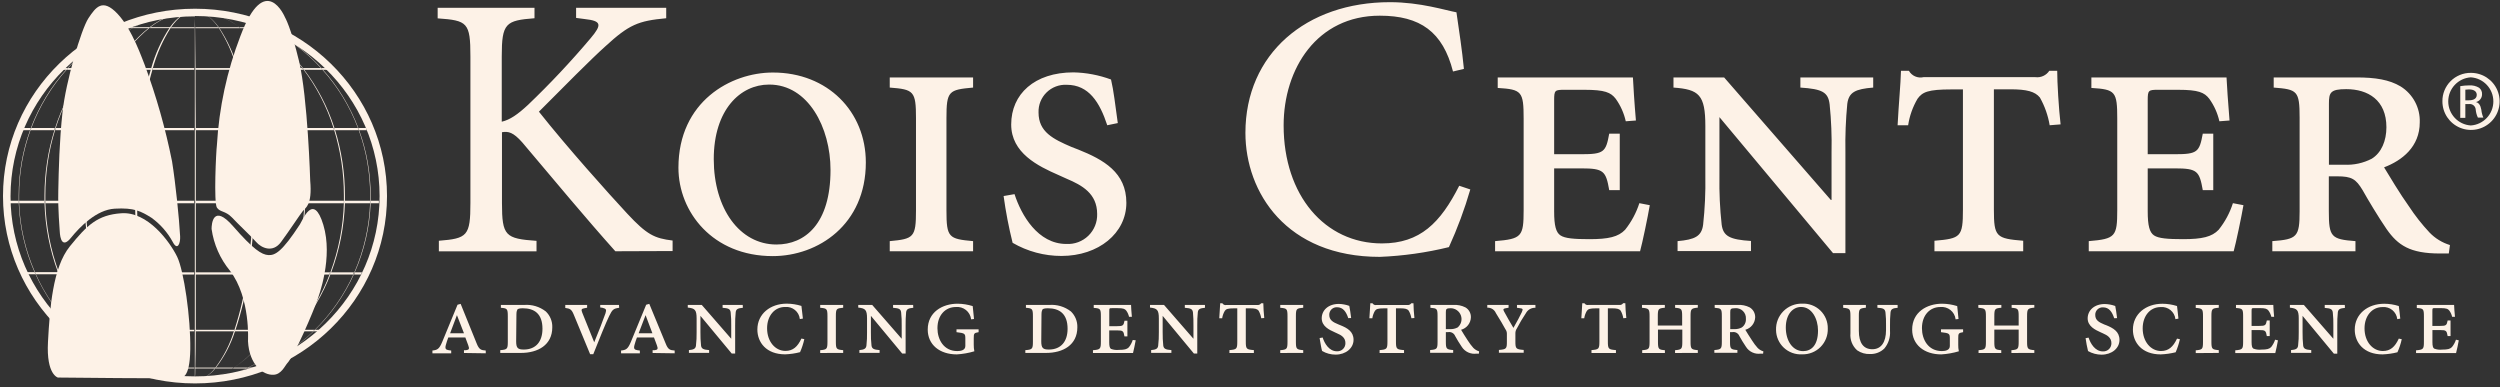 <svg width="310" height="48" viewBox="0 0 310 48" fill="none" xmlns="http://www.w3.org/2000/svg">
<rect x="0" y="0" width="310" height="48" fill="#333333" stroke="none"/>
<g clip-path="url(#clip0_429_11080)">
<path d="M76.302 31.156C72.674 27.105 68.904 22.56 64.755 17.651C63.638 16.395 63.036 16.26 62.244 16.395V25.173C62.244 29.265 62.663 29.589 66.528 29.866V31.169H54.419V29.853C57.959 29.576 58.331 29.252 58.331 25.16V7.002C58.331 2.775 57.959 2.539 54.27 2.276V0.966H66.278V2.262C62.697 2.539 62.217 2.87 62.217 6.989V15.092C63.239 14.855 64.173 14.207 65.479 12.998C68.215 10.382 70.809 7.62 73.249 4.727C74.65 3.059 74.603 2.593 72.505 2.363L71.436 2.221V0.966H82.61V2.262C79.118 2.586 78.001 3.052 75.063 5.746C73.249 7.374 69.946 10.716 66.826 13.849C70.319 18.259 75.442 23.978 77.771 26.483C80.235 29.13 81.155 29.549 83.402 29.826V31.129L76.302 31.156ZM95.856 8.994C102.625 8.994 107.363 13.829 107.363 20.143C107.363 27.854 101.447 31.757 95.816 31.757C88.37 31.757 84.126 26.281 84.126 20.798C84.126 12.573 90.645 8.994 95.816 8.994H95.856ZM95.349 10.487C91.809 10.487 88.506 13.6 88.506 19.731C88.506 25.862 91.714 30.319 96.276 30.319C99.816 30.319 102.984 27.766 102.984 21.075C102.984 15.78 100.188 10.487 95.396 10.487H95.349ZM110.328 31.156V29.9C113.306 29.623 113.583 29.434 113.583 26.092V14.666C113.583 11.29 113.306 11.088 110.328 10.858V9.602H120.663V10.858C117.638 11.135 117.36 11.27 117.36 14.666V26.092C117.36 29.468 117.638 29.623 120.663 29.9V31.156H110.328ZM137.3 15.531C136.366 12.695 135.019 10.514 132.271 10.514C131.34 10.468 130.432 10.813 129.768 11.467C129.104 12.12 128.745 13.021 128.779 13.951C128.779 16.361 130.593 17.246 132.874 18.225L133.713 18.549C136.833 19.798 139.669 21.378 139.669 25.146C139.669 28.914 136.224 31.737 131.621 31.737C129.493 31.74 127.402 31.178 125.564 30.109C125.087 28.197 124.714 26.261 124.447 24.309L125.801 24.073C126.64 26.672 128.691 30.251 132.231 30.251C133.242 30.306 134.231 29.936 134.957 29.23C135.682 28.524 136.078 27.548 136.048 26.537C136.048 23.978 134.139 22.958 132.278 22.168L131.249 21.703C128.691 20.588 125.388 18.961 125.388 15.436C125.388 11.668 128.271 8.974 133.117 8.974C134.706 9.009 136.277 9.308 137.767 9.859C138.099 11.25 138.282 12.972 138.607 15.261L137.3 15.531ZM182.318 23.492C181.609 25.937 180.722 28.327 179.665 30.643C176.856 31.331 173.985 31.736 171.096 31.852C159.508 31.852 154.432 23.857 154.432 16.476C154.432 6.678 161.972 0.27 172.355 0.27C176.132 0.27 179.292 1.296 180.599 1.526C180.971 4.126 181.276 6.03 181.526 8.542L180.172 8.866C178.913 3.943 176.111 1.945 171.089 1.945C163.319 1.945 159.17 8.495 159.17 15.551C159.17 24.241 164.293 30.184 171.353 30.184C176.091 30.184 178.616 27.631 180.944 23.033L182.318 23.492ZM204.573 25.443C204.343 26.834 203.646 30.17 203.368 31.156H185.391V29.9C188.701 29.623 188.931 29.34 188.931 26.044V14.714C188.931 11.337 188.701 11.088 185.716 10.905V9.602H202.482C202.529 10.534 202.664 12.809 202.854 14.943L201.595 15.038C201.372 14.034 200.948 13.086 200.349 12.249C199.74 11.459 198.996 11.135 196.478 11.135H194.014C192.802 11.135 192.714 11.182 192.714 12.438V19.123H196.099C198.894 19.123 199.131 18.846 199.544 16.571H200.85V23.58H199.544C199.131 21.216 198.867 20.879 196.099 20.879H192.714V26.213C192.714 27.982 192.938 28.82 193.5 29.191C194.061 29.562 195.178 29.657 197.087 29.657C199.463 29.657 200.674 29.373 201.514 28.489C202.297 27.506 202.896 26.39 203.28 25.194L204.573 25.443ZM232.277 10.858C230.09 11.04 229.251 11.412 229.062 12.884C228.873 14.861 228.796 16.847 228.831 18.833V31.386H227.295L213.21 14.524V21.864C213.176 23.865 213.269 25.865 213.487 27.854C213.677 29.299 214.509 29.711 217.122 29.88V31.136H208.018V29.9C210.164 29.711 210.996 29.299 211.186 27.874C211.406 25.87 211.498 23.854 211.463 21.837V15.639C211.463 11.736 210.671 11.088 207.511 10.858V9.602H213.792L227.018 24.788H227.112V18.846C227.155 16.876 227.076 14.905 226.875 12.944C226.693 11.412 225.948 11.04 223.247 10.858V9.602H232.277V10.858ZM254.159 15.531C253.958 14.324 253.548 13.161 252.948 12.094C252.345 11.351 251.323 11.074 249.273 11.074H247.242V25.997C247.242 29.373 247.526 29.576 250.877 29.853V31.156H239.871V29.853C243.127 29.576 243.404 29.387 243.404 25.997V11.088H241.963C239.072 11.088 238.375 11.412 237.773 12.249C237.179 13.259 236.784 14.373 236.609 15.531H235.302C235.444 12.83 235.675 10.473 235.722 8.778H236.703C237.065 9.414 237.804 9.736 238.517 9.568H252.393C253.07 9.654 253.737 9.348 254.112 8.778H255.094C255.094 10.216 255.276 13.377 255.513 15.423L254.159 15.531ZM278.188 25.443C277.951 26.834 277.254 30.17 276.976 31.156H259.006V29.9C262.309 29.623 262.539 29.34 262.539 26.044V14.714C262.539 11.337 262.309 11.088 259.331 10.905V9.602H276.09C276.137 10.534 276.279 12.809 276.462 14.943L275.203 15.038C274.978 14.034 274.552 13.085 273.951 12.249C273.342 11.459 272.597 11.135 270.086 11.135H267.615C266.411 11.135 266.316 11.182 266.316 12.438V19.123H269.7C272.495 19.123 272.726 18.846 273.145 16.571H274.445V23.58H273.145C272.726 21.216 272.468 20.879 269.7 20.879H266.316V26.213C266.316 27.982 266.546 28.82 267.101 29.191C267.656 29.562 268.78 29.657 270.688 29.657C273.064 29.657 274.276 29.373 275.115 28.489C275.901 27.508 276.5 26.391 276.882 25.194L278.188 25.443ZM303.651 31.433H302.555C298.832 31.433 297.343 30.413 295.942 28.414C294.92 26.929 293.613 24.741 292.964 23.58C292.124 22.189 291.61 21.864 289.796 21.864H288.774V26.186C288.774 29.387 289.058 29.67 292.077 29.9V31.156H281.768V29.9C284.841 29.67 285.153 29.387 285.153 26.186V14.619C285.153 11.243 284.868 11.088 281.938 10.858V9.602H292.178C294.554 9.602 296.273 9.879 297.675 10.716C299.21 11.669 300.117 13.37 300.05 15.173C300.05 18.198 297.864 19.899 295.624 20.75C296.185 21.675 297.654 24.127 298.703 25.578C299.462 26.734 300.318 27.823 301.262 28.833C301.959 29.558 302.831 30.092 303.793 30.386L303.651 31.433ZM290.71 20.426C291.884 20.48 293.051 20.224 294.094 19.683C295.306 18.941 295.915 17.448 295.915 15.78C295.915 12.404 293.627 11.054 290.933 11.054C288.97 11.054 288.787 11.472 288.787 12.863V20.426H290.71ZM57.533 43.77V43.425H57.776C58.162 43.378 58.237 43.27 58.061 42.811L57.702 41.845H55.59C55.475 42.141 55.376 42.443 55.292 42.75C55.144 43.263 55.292 43.364 55.644 43.425L55.949 43.466V43.81H53.621V43.466C54.216 43.398 54.46 43.31 54.846 42.372L56.734 37.787L57.12 37.679L59.11 42.595C59.408 43.337 59.638 43.425 60.233 43.466V43.81L57.533 43.77ZM56.66 39.077L55.814 41.325H57.533L56.66 39.077ZM64.978 37.814C65.951 37.734 66.918 38.023 67.686 38.624C68.216 39.136 68.507 39.847 68.484 40.582C68.484 42.777 66.711 43.763 64.599 43.763H62.034V43.419C62.894 43.351 62.968 43.277 62.968 42.379V39.232C62.968 38.28 62.894 38.233 62.108 38.165V37.814H64.978ZM64.004 42.325C64.004 43.148 64.207 43.344 64.944 43.344C66.474 43.344 67.266 42.325 67.266 40.765C67.266 38.888 66.244 38.226 64.829 38.226C64.45 38.226 64.2 38.287 64.153 38.388C64.105 38.489 64.037 38.631 64.037 38.996L64.004 42.325ZM76.776 38.165C76.065 38.266 75.936 38.374 75.537 39.191C75.138 40.008 74.332 41.987 73.567 43.918H73.175C72.498 42.25 71.618 40.123 71.144 39.009C70.867 38.334 70.671 38.266 70.095 38.185V37.814H72.803V38.158L72.444 38.226C72.099 38.287 72.045 38.381 72.2 38.773C72.424 39.353 73.1 41.008 73.683 42.446C74.156 41.325 74.847 39.522 75.084 38.84C75.219 38.381 75.172 38.287 74.705 38.165L74.427 38.124V37.814H76.755L76.776 38.165ZM80.925 43.77V43.425H81.169C81.554 43.378 81.629 43.27 81.453 42.811L81.094 41.845H78.982C78.867 42.141 78.768 42.443 78.685 42.75C78.536 43.263 78.685 43.364 79.037 43.425L79.341 43.466V43.81H77.013V43.466C77.608 43.398 77.852 43.31 78.238 42.372L80.126 37.787L80.512 37.679L82.543 42.595C82.834 43.337 83.064 43.425 83.659 43.466V43.81L80.925 43.77ZM80.052 39.077L79.192 41.325H80.898L80.052 39.077ZM92.113 38.165C91.504 38.219 91.274 38.32 91.227 38.719C91.171 39.264 91.148 39.812 91.159 40.36V43.837H90.733L86.854 39.164V41.19C86.847 41.745 86.872 42.3 86.929 42.851C86.983 43.243 87.213 43.358 87.93 43.412V43.756H85.426V43.412C86.015 43.358 86.252 43.243 86.299 42.858C86.363 42.304 86.39 41.747 86.38 41.19V39.489C86.38 38.408 86.157 38.233 85.284 38.138V37.814H87.023L90.672 42.007V40.373C90.684 39.83 90.661 39.286 90.604 38.746C90.557 38.32 90.347 38.219 89.602 38.165V37.814H92.1L92.113 38.165ZM99.735 42.054C99.613 42.609 99.436 43.149 99.207 43.668C98.603 43.826 97.983 43.916 97.359 43.938C95.017 43.938 93.914 42.453 93.914 40.859C93.914 38.935 95.504 37.652 97.562 37.652C98.177 37.657 98.789 37.752 99.376 37.935C99.451 38.435 99.478 38.921 99.559 39.502L99.18 39.563C99.084 38.646 98.266 37.977 97.346 38.064C96.046 38.064 95.119 39.164 95.119 40.704C95.119 42.372 96.147 43.513 97.393 43.513C98.32 43.513 98.902 43 99.376 41.98L99.735 42.054ZM101.704 43.77V43.425C102.523 43.351 102.605 43.297 102.605 42.372V39.218C102.605 38.28 102.523 38.233 101.704 38.165V37.814H104.554V38.158C103.721 38.239 103.647 38.273 103.647 39.212V42.365C103.647 43.29 103.721 43.344 104.554 43.419V43.763L101.704 43.77ZM113.245 38.165C112.642 38.219 112.412 38.32 112.358 38.719C112.309 39.264 112.289 39.812 112.297 40.36V43.837H111.871L107.992 39.164V41.19C107.981 41.745 108.006 42.3 108.067 42.851C108.121 43.243 108.351 43.358 109.069 43.412V43.756H106.564V43.412C107.153 43.358 107.383 43.243 107.437 42.858C107.498 42.304 107.523 41.747 107.512 41.19V39.489C107.512 38.408 107.295 38.233 106.422 38.138V37.814H108.155L111.81 42.007V40.373C111.822 39.83 111.8 39.286 111.742 38.746C111.695 38.32 111.485 38.219 110.74 38.165V37.814H113.231L113.245 38.165ZM121.347 41.19C120.778 41.291 120.744 41.332 120.744 41.96V42.743C120.74 43.017 120.765 43.291 120.819 43.56C120.112 43.772 119.383 43.901 118.646 43.945C116.501 43.945 115.039 42.73 115.039 40.866C115.039 38.712 116.846 37.659 118.748 37.659C119.382 37.667 120.011 37.767 120.616 37.956C120.65 38.266 120.69 38.786 120.778 39.556L120.42 39.597C120.31 38.649 119.454 37.968 118.504 38.071C117.272 38.071 116.243 39.036 116.243 40.697C116.243 42.095 117.015 43.533 118.707 43.533C119.161 43.533 119.702 43.419 119.702 42.905V41.987C119.702 41.366 119.648 41.312 118.606 41.19V40.839H121.347V41.19ZM130.092 37.814C131.064 37.735 132.031 38.025 132.799 38.624C133.325 39.138 133.613 39.848 133.591 40.582C133.591 42.777 131.825 43.763 129.713 43.763H127.141V43.419C128 43.351 128.082 43.277 128.082 42.379V39.232C128.082 38.28 128 38.233 127.215 38.165V37.814H130.092ZM129.117 42.325C129.117 43.148 129.32 43.344 130.051 43.344C131.581 43.344 132.38 42.325 132.38 40.765C132.38 38.888 131.351 38.226 129.936 38.226C129.564 38.226 129.307 38.287 129.259 38.388C129.212 38.489 129.144 38.631 129.144 38.996L129.117 42.325ZM140.827 42.196C140.759 42.581 140.569 43.499 140.495 43.77H135.527V43.425C136.441 43.351 136.508 43.27 136.508 42.358V39.232C136.508 38.293 136.441 38.233 135.622 38.179V37.814H140.251C140.251 38.071 140.299 38.699 140.353 39.286H140.001C139.94 39.008 139.823 38.746 139.656 38.516C139.487 38.3 139.283 38.212 138.586 38.212H137.909C137.571 38.212 137.551 38.212 137.551 38.57V40.447H138.485C139.256 40.447 139.324 40.373 139.439 39.772H139.798V41.71H139.432C139.317 41.035 139.25 40.967 138.478 40.967H137.544V42.439C137.544 42.926 137.605 43.155 137.761 43.263C138.076 43.381 138.414 43.423 138.749 43.385C139.426 43.385 139.737 43.31 139.974 43.067C140.19 42.795 140.355 42.486 140.461 42.156L140.827 42.196ZM149.416 38.165C148.807 38.219 148.577 38.32 148.529 38.719C148.473 39.264 148.451 39.812 148.462 40.36V43.837H148.042L144.17 39.164V41.19C144.163 41.745 144.188 42.3 144.245 42.851C144.299 43.243 144.529 43.358 145.253 43.412V43.756H142.742V43.412C143.338 43.358 143.568 43.243 143.615 42.858C143.679 42.304 143.706 41.747 143.697 41.19V39.489C143.697 38.408 143.473 38.233 142.6 38.138V37.814H144.34L147.988 42.007V40.373C147.997 39.83 147.977 39.287 147.927 38.746C147.873 38.32 147.67 38.219 146.918 38.165V37.814H149.416V38.165ZM156.394 39.462C156.341 39.129 156.228 38.809 156.063 38.516C155.894 38.307 155.609 38.233 155.047 38.233H154.479V42.345C154.479 43.283 154.553 43.337 155.481 43.412V43.77H152.448V43.412C153.349 43.337 153.423 43.283 153.423 42.345V38.233H153.03C152.232 38.233 152.035 38.32 151.873 38.55C151.708 38.831 151.597 39.14 151.548 39.462H151.189C151.223 38.719 151.291 38.064 151.304 37.605H151.575C151.677 37.778 151.88 37.866 152.076 37.821H155.907C156.093 37.843 156.276 37.759 156.381 37.605H156.652C156.652 37.996 156.706 38.874 156.767 39.434L156.394 39.462ZM158.75 43.77V43.425C159.569 43.351 159.65 43.297 159.65 42.372V39.218C159.65 38.28 159.569 38.233 158.75 38.165V37.814H161.599V38.158C160.767 38.239 160.692 38.273 160.692 39.212V42.365C160.692 43.29 160.767 43.344 161.599 43.419V43.763L158.75 43.77ZM167.183 39.448C166.926 38.672 166.554 38.097 165.789 38.097C165.533 38.086 165.284 38.182 165.102 38.361C164.919 38.54 164.82 38.788 164.828 39.043C164.828 39.718 165.329 39.961 165.958 40.225L166.188 40.319C167.055 40.663 167.84 41.102 167.84 42.136C167.84 43.169 166.886 43.972 165.613 43.972C165.025 43.975 164.447 43.819 163.941 43.52C163.867 43.317 163.738 42.561 163.63 41.919L164.009 41.852C164.239 42.574 164.801 43.56 165.782 43.56C166.062 43.576 166.334 43.473 166.534 43.278C166.733 43.083 166.841 42.813 166.832 42.534C166.832 41.859 166.31 41.548 165.789 41.332L165.512 41.204C164.801 40.893 163.894 40.447 163.894 39.468C163.894 38.489 164.686 37.686 166.026 37.686C166.465 37.697 166.899 37.779 167.312 37.929C167.4 38.314 167.454 38.793 167.542 39.434L167.183 39.448ZM175.015 39.462C174.96 39.129 174.845 38.809 174.676 38.516C174.514 38.307 174.23 38.233 173.661 38.233H173.099V42.345C173.099 43.283 173.174 43.337 174.101 43.412V43.77H171.069V43.412C171.962 43.337 172.043 43.283 172.043 42.345V38.233H171.644C170.845 38.233 170.656 38.32 170.487 38.55C170.324 38.831 170.216 39.14 170.168 39.462H169.803C169.844 38.719 169.904 38.064 169.918 37.605H170.189C170.29 37.778 170.493 37.866 170.69 37.821H174.521C174.709 37.844 174.894 37.76 175.001 37.605H175.272C175.272 37.996 175.319 38.874 175.387 39.434L175.015 39.462ZM183.381 43.851H183.09C182.369 43.952 181.655 43.625 181.262 43.013C180.978 42.608 180.619 42.001 180.436 41.663C180.295 41.318 179.931 41.118 179.563 41.183H179.286V42.379C179.286 43.263 179.36 43.337 180.193 43.405V43.749H177.336V43.405C178.182 43.337 178.257 43.263 178.257 42.379V39.205C178.257 38.266 178.182 38.233 177.37 38.165V37.814H180.199C180.723 37.775 181.247 37.88 181.716 38.118C182.15 38.376 182.409 38.849 182.392 39.353C182.366 40.077 181.873 40.699 181.174 40.893C181.33 41.15 181.722 41.811 182.02 42.244C182.221 42.561 182.448 42.861 182.697 43.142C182.895 43.34 183.139 43.486 183.408 43.567L183.381 43.851ZM179.807 40.812C180.134 40.827 180.458 40.755 180.748 40.603C181.183 40.237 181.343 39.639 181.147 39.106C180.952 38.573 180.443 38.218 179.875 38.219C179.333 38.219 179.286 38.334 179.286 38.719V40.812H179.807ZM190.393 38.165C189.9 38.142 189.439 38.405 189.208 38.84C188.795 39.455 188.418 40.093 188.078 40.751C187.968 40.917 187.909 41.112 187.909 41.312V42.379C187.909 43.236 187.99 43.317 188.938 43.392V43.736H185.865V43.392C186.792 43.317 186.853 43.236 186.853 42.379V41.447C186.869 41.219 186.802 40.994 186.663 40.812C186.379 40.285 186.061 39.745 185.492 38.827C185.314 38.4 184.886 38.13 184.423 38.151V37.814H187.063V38.158L186.677 38.226C186.393 38.273 186.366 38.381 186.508 38.631C186.806 39.185 187.34 40.123 187.665 40.657C188.078 39.934 188.511 39.144 188.707 38.705C188.904 38.266 188.795 38.266 188.41 38.206L188.105 38.165V37.814H190.393V38.165ZM201.29 39.462C201.237 39.129 201.124 38.809 200.959 38.516C200.789 38.307 200.512 38.233 199.943 38.233H199.375V42.345C199.375 43.283 199.456 43.337 200.376 43.412V43.77H197.344V43.412C198.244 43.337 198.326 43.283 198.326 42.345V38.233H197.926C197.128 38.233 196.938 38.32 196.769 38.55C196.604 38.831 196.493 39.14 196.444 39.462H196.085C196.126 38.719 196.187 38.064 196.2 37.605H196.471C196.574 37.773 196.772 37.857 196.965 37.814H200.796C200.982 37.838 201.166 37.754 201.27 37.598H201.541C201.541 37.989 201.595 38.867 201.663 39.428L201.29 39.462ZM207.707 43.77V43.425C208.533 43.351 208.607 43.283 208.607 42.358V40.873H205.588V42.358C205.588 43.297 205.663 43.358 206.448 43.425V43.77H203.632V43.425C204.471 43.351 204.546 43.297 204.546 42.358V39.245C204.546 38.293 204.471 38.246 203.605 38.165V37.814H206.441V38.158C205.642 38.239 205.568 38.273 205.568 39.239V40.366H208.587V39.232C208.587 38.28 208.512 38.233 207.714 38.165V37.814H210.529V38.145C209.704 38.239 209.629 38.287 209.629 39.225V42.352C209.629 43.277 209.704 43.344 210.529 43.419V43.763L207.707 43.77ZM218.625 43.851H218.327C217.608 43.953 216.895 43.625 216.506 43.013C216.222 42.608 215.863 42.001 215.68 41.663C215.539 41.318 215.175 41.118 214.807 41.183H214.523V42.379C214.523 43.263 214.597 43.337 215.437 43.405V43.749H212.58V43.405C213.426 43.337 213.507 43.263 213.507 42.379V39.205C213.507 38.266 213.426 38.233 212.621 38.165V37.814H215.45C215.974 37.775 216.498 37.88 216.966 38.118C217.397 38.379 217.656 38.85 217.643 39.353C217.613 40.078 217.118 40.7 216.418 40.893C216.574 41.15 216.973 41.811 217.271 42.244C217.47 42.562 217.696 42.863 217.948 43.142C218.143 43.343 218.388 43.489 218.658 43.567L218.625 43.851ZM215.051 40.812C215.375 40.828 215.698 40.755 215.985 40.603C216.331 40.358 216.523 39.951 216.492 39.529C216.518 39.167 216.382 38.812 216.121 38.56C215.86 38.307 215.501 38.182 215.139 38.219C214.597 38.219 214.55 38.334 214.55 38.719V40.812H215.051ZM223.471 37.652C224.309 37.612 225.126 37.921 225.727 38.505C226.329 39.088 226.661 39.894 226.645 40.731C226.677 41.586 226.353 42.417 225.749 43.025C225.145 43.633 224.315 43.963 223.457 43.938C222.622 43.985 221.804 43.687 221.194 43.116C220.583 42.544 220.235 41.748 220.229 40.913C220.199 40.047 220.528 39.206 221.139 38.589C221.75 37.972 222.588 37.633 223.457 37.652H223.471ZM223.329 38.064C222.354 38.064 221.44 38.921 221.44 40.616C221.44 42.311 222.327 43.54 223.586 43.54C224.567 43.54 225.434 42.865 225.434 40.988C225.434 39.529 224.669 38.064 223.342 38.064H223.329ZM235.309 38.165C234.693 38.219 234.463 38.32 234.422 38.766C234.372 39.291 234.352 39.819 234.361 40.346V41.021C234.423 41.82 234.168 42.61 233.651 43.223C233.184 43.673 232.554 43.917 231.904 43.898C231.329 43.929 230.76 43.767 230.287 43.439C229.689 42.906 229.381 42.121 229.454 41.325V39.205C229.454 38.307 229.38 38.246 228.554 38.165V37.814H231.37V38.158C230.564 38.239 230.497 38.3 230.497 39.198V41.035C230.497 42.52 231.072 43.304 232.168 43.304C233.265 43.304 233.867 42.433 233.867 40.934V40.339C233.88 39.812 233.857 39.284 233.8 38.759C233.752 38.314 233.529 38.199 232.798 38.158V37.814H235.302L235.309 38.165ZM243.425 41.19C242.856 41.291 242.822 41.332 242.822 41.96V42.743C242.814 43.018 242.839 43.292 242.897 43.56C242.189 43.771 241.46 43.9 240.724 43.945C238.578 43.945 237.109 42.73 237.109 40.866C237.109 38.712 238.923 37.659 240.825 37.659C241.459 37.667 242.089 37.767 242.694 37.956C242.727 38.266 242.768 38.786 242.856 39.556L242.497 39.597C242.387 38.649 241.532 37.968 240.582 38.071C239.35 38.071 238.321 39.036 238.321 40.697C238.321 42.095 239.093 43.533 240.792 43.533C241.238 43.533 241.78 43.419 241.78 42.905V41.987C241.78 41.366 241.726 41.312 240.683 41.19V40.839H243.425V41.19ZM249.415 43.77V43.425C250.24 43.351 250.315 43.283 250.315 42.358V40.873H247.296V42.358C247.296 43.297 247.371 43.358 248.156 43.425V43.77H245.34V43.425C246.179 43.351 246.254 43.297 246.254 42.358V39.245C246.254 38.293 246.179 38.246 245.313 38.165V37.814H248.169V38.158C247.371 38.239 247.296 38.273 247.296 39.239V40.366H250.315V39.232C250.315 38.28 250.24 38.233 249.442 38.165V37.814H252.257V38.145C251.432 38.239 251.357 38.287 251.357 39.225V42.352C251.357 43.277 251.432 43.344 252.257 43.419V43.763L249.415 43.77ZM270.309 42.061C270.185 42.617 270.009 43.16 269.781 43.682C269.174 43.833 268.552 43.921 267.927 43.945C265.592 43.945 264.481 42.466 264.481 40.873C264.481 38.948 266.079 37.665 268.137 37.665C268.752 37.668 269.364 37.764 269.951 37.949C270.025 38.449 270.052 38.935 270.126 39.509L269.754 39.576C269.655 38.658 268.834 37.991 267.913 38.077C266.614 38.077 265.693 39.178 265.693 40.718C265.693 42.385 266.722 43.526 267.967 43.526C268.895 43.526 269.47 43.013 269.951 41.987L270.309 42.061ZM272.272 43.783V43.439C273.098 43.364 273.172 43.31 273.172 42.385V39.232C273.172 38.293 273.098 38.246 272.272 38.179V37.814H275.128V38.158C274.296 38.233 274.215 38.273 274.215 39.212V42.365C274.215 43.29 274.296 43.344 275.128 43.419V43.763L272.272 43.783ZM282.466 42.203C282.405 42.588 282.208 43.513 282.134 43.783H277.173V43.439C278.08 43.364 278.147 43.283 278.147 42.372V39.245C278.147 38.307 278.08 38.246 277.261 38.192V37.814H281.89C281.89 38.064 281.938 38.699 281.992 39.286H281.647C281.581 39.009 281.461 38.747 281.295 38.516C281.125 38.3 280.922 38.206 280.232 38.206H279.555C279.217 38.206 279.196 38.206 279.196 38.563V40.414H280.13C280.902 40.414 280.97 40.339 281.085 39.738H281.444V41.676H281.085C280.97 41.001 280.902 40.927 280.13 40.927H279.196V42.406C279.196 42.892 279.257 43.121 279.413 43.223C279.727 43.347 280.066 43.391 280.401 43.351C281.078 43.351 281.389 43.277 281.626 43.034C281.84 42.76 282.005 42.452 282.114 42.122L282.466 42.203ZM290.771 38.179C290.168 38.233 289.938 38.334 289.891 38.732C289.835 39.277 289.812 39.825 289.823 40.373V43.851H289.397L285.518 39.164V41.19C285.511 41.745 285.536 42.3 285.593 42.851C285.647 43.243 285.877 43.358 286.594 43.412V43.756H284.09V43.412C284.679 43.358 284.916 43.243 284.963 42.858C285.027 42.304 285.054 41.747 285.044 41.19V39.502C285.044 38.422 284.821 38.246 283.948 38.151V37.814H285.681L289.336 42.007V40.387C289.348 39.843 289.325 39.3 289.268 38.759C289.221 38.334 289.011 38.233 288.266 38.179V37.814H290.757L290.771 38.179ZM262.16 39.462C261.903 38.678 261.53 38.111 260.772 38.111C260.516 38.098 260.266 38.192 260.083 38.372C259.9 38.552 259.801 38.8 259.811 39.056C259.811 39.732 260.305 39.968 260.935 40.238L261.172 40.326C262.031 40.677 262.816 41.109 262.816 42.149C262.816 43.189 261.862 43.979 260.59 43.979C260.003 43.977 259.427 43.824 258.918 43.533C258.788 43.006 258.686 42.471 258.613 41.933L258.985 41.865C259.216 42.588 259.784 43.574 260.759 43.574C261.038 43.589 261.312 43.487 261.512 43.292C261.713 43.097 261.823 42.827 261.815 42.547C261.815 41.872 261.287 41.562 260.772 41.339L260.488 41.21C259.811 40.907 258.87 40.454 258.87 39.482C258.87 38.509 259.662 37.699 261.002 37.699C261.442 37.71 261.876 37.792 262.289 37.942C262.376 38.327 262.431 38.8 262.519 39.448L262.16 39.462ZM297.817 42.061C297.697 42.619 297.518 43.162 297.282 43.682C296.677 43.834 296.058 43.922 295.434 43.945C293.099 43.945 291.989 42.466 291.989 40.873C291.989 38.948 293.586 37.665 295.644 37.665C296.257 37.667 296.867 37.762 297.451 37.949C297.532 38.449 297.559 38.935 297.634 39.509L297.262 39.576C297.162 38.658 296.342 37.991 295.421 38.077C294.128 38.077 293.201 39.178 293.201 40.718C293.201 42.385 294.229 43.526 295.475 43.526C296.402 43.526 296.977 43.013 297.451 41.987L297.817 42.061ZM304.89 42.203C304.822 42.588 304.633 43.513 304.551 43.783H299.59V43.439C300.504 43.364 300.565 43.283 300.565 42.372V39.245C300.565 38.307 300.504 38.246 299.685 38.192V37.814H304.308C304.308 38.064 304.362 38.699 304.416 39.286H304.064C304.003 39.008 303.886 38.746 303.719 38.516C303.55 38.3 303.347 38.206 302.649 38.206H301.973C301.634 38.206 301.614 38.206 301.614 38.563V40.414H302.555C303.326 40.414 303.394 40.339 303.509 39.738H303.868V41.676H303.509C303.394 41.001 303.326 40.927 302.555 40.927H301.621V42.406C301.621 42.892 301.682 43.121 301.83 43.223C302.146 43.348 302.488 43.392 302.825 43.351C303.502 43.351 303.814 43.277 304.044 43.034C304.263 42.763 304.431 42.454 304.538 42.122L304.89 42.203ZM306.379 9.035C307.816 9.024 309.118 9.88 309.676 11.202C310.233 12.524 309.935 14.051 308.921 15.068C307.907 16.085 306.379 16.391 305.05 15.843C303.722 15.294 302.857 14.001 302.859 12.566C302.846 11.629 303.213 10.727 303.875 10.062C304.537 9.398 305.44 9.027 306.379 9.035ZM306.379 9.588C304.805 9.694 303.582 10.999 303.582 12.573C303.582 14.147 304.805 15.452 306.379 15.558C307.953 15.452 309.176 14.147 309.176 12.573C309.176 10.999 307.953 9.694 306.379 9.588ZM305.702 14.619H305.073V10.682C305.442 10.621 305.815 10.59 306.189 10.588C306.619 10.56 307.046 10.663 307.414 10.885C307.663 11.08 307.798 11.387 307.773 11.702C307.773 12.16 307.456 12.557 307.008 12.661C307.354 12.722 307.584 13.032 307.685 13.613C307.718 13.948 307.802 14.276 307.936 14.585H307.259C307.108 14.269 307.017 13.928 306.988 13.579C306.973 13.374 306.874 13.185 306.713 13.057C306.552 12.929 306.345 12.873 306.142 12.904H305.702V14.619ZM305.702 12.438H306.156C306.677 12.438 307.117 12.256 307.117 11.763C307.117 11.412 306.866 11.088 306.156 11.088C306.004 11.088 305.852 11.1 305.702 11.121V12.438Z" fill="#FDF2E7"/>
<path d="M47.001 24.242C46.995 30.94 44.043 37.299 38.925 41.636C33.808 45.973 27.041 47.852 20.414 46.775C19.344 46.559 17.936 46.208 16.894 45.91C14.645 45.157 12.527 44.061 10.613 42.663C9.667 41.97 8.776 41.207 7.946 40.38C7.115 39.554 6.35 38.665 5.658 37.72C4.25 35.815 3.151 33.7 2.402 31.453C2.02 30.308 1.73 29.134 1.536 27.942C1.13 25.494 1.13 22.996 1.536 20.548C1.73 19.356 2.019 18.182 2.402 17.037C3.154 14.802 4.253 12.699 5.658 10.804C7.047 8.914 8.718 7.247 10.613 5.861C11.563 5.165 12.566 4.542 13.611 3.998C14.579 3.545 15.892 2.992 16.894 2.647C19.038 1.939 21.276 1.547 23.534 1.486H24.705C37.103 1.822 46.983 11.936 47.001 24.309M47.001 24.309C46.984 11.848 36.964 1.696 24.475 1.486H23.798C22.664 1.497 21.532 1.596 20.414 1.783C19.23 1.955 18.062 2.222 16.921 2.58C15.919 2.958 14.606 3.512 13.638 3.93C12.593 4.474 11.59 5.097 10.64 5.794C8.73 7.198 7.05 8.888 5.658 10.804C4.25 12.71 3.151 14.824 2.402 17.071C2.019 18.216 1.73 19.39 1.536 20.582C1.13 23.03 1.13 25.528 1.536 27.976C1.73 29.168 2.02 30.342 2.402 31.487C3.151 33.734 4.25 35.848 5.658 37.754C6.35 38.698 7.115 39.588 7.946 40.414C8.776 41.241 9.667 42.004 10.613 42.696C12.537 44.088 14.665 45.174 16.921 45.917C17.963 46.214 19.371 46.593 20.441 46.782C27.065 47.85 33.825 45.967 38.937 41.629C44.048 37.291 46.995 30.936 47.001 24.242" fill="#FDF2E7"/>
<path d="M16.556 45.69L16.359 45.58H15.98L16.183 45.69H16.556ZM17.666 45.69L17.496 45.58H16.38L16.576 45.69H17.666ZM19.378 45.69L19.256 45.58H17.537L17.706 45.69H19.378ZM21.571 45.69L21.503 45.58H19.317L19.432 45.69H21.571ZM24.102 45.69V45.58H21.571L21.639 45.69H24.102ZM26.627 45.69L26.688 45.58H24.177V45.69H26.627ZM28.82 45.69L28.942 45.58H26.763L26.695 45.69H28.82ZM30.546 45.69L30.709 45.58H28.996L28.874 45.69H30.546ZM31.67 45.69L31.866 45.58H30.756L30.587 45.69H31.67ZM32.056 45.69L32.259 45.58H31.886L31.69 45.69H32.056ZM9.354 41.087L9.205 40.893H8.474L8.63 41.087H9.354ZM11.52 41.087L11.391 40.893H9.252L9.401 41.087H11.506M14.89 41.087L14.796 40.893H11.506L11.635 41.087H14.89ZM19.162 41.087C19.149 41.021 19.133 40.956 19.114 40.893H14.89L14.979 41.087H19.141M24.089 41.087V40.893H19.229L19.277 41.087H24.089ZM29.01 41.087L29.064 40.893H24.238V41.087H28.976M33.26 41.087L33.348 40.893H29.165L29.111 41.087H33.26ZM36.645 41.087L36.767 40.893H33.477L33.382 41.087H36.645ZM38.838 41.087L38.987 40.893H36.848L36.719 41.087H38.838ZM39.582 41.087L39.738 40.893H39.027L38.878 41.087H39.427C39.474 41.087 39.542 41.087 39.582 41.087ZM4.372 34.01C4.372 33.918 4.311 33.825 4.284 33.742H3.31C3.31 33.825 3.37 33.918 3.398 34.01H4.372ZM7.269 34.01C7.269 33.918 7.215 33.825 7.195 33.742H4.345L4.426 34.01H7.269ZM11.743 34.01C11.729 33.919 11.711 33.83 11.689 33.742H7.303C7.303 33.825 7.35 33.918 7.371 34.01H11.743ZM17.463 34.01C17.463 33.918 17.463 33.825 17.463 33.742H11.838C11.86 33.83 11.878 33.919 11.892 34.01H17.463ZM24.076 34.01V33.77H17.598C17.598 33.853 17.598 33.945 17.598 34.038H24.028M30.621 34.038C30.617 33.949 30.617 33.859 30.621 33.77H24.204V34.038H30.6M36.32 34.038C36.32 33.945 36.36 33.853 36.374 33.77H30.803C30.803 33.853 30.803 33.945 30.803 34.038H36.347M40.855 34.038C40.855 33.945 40.909 33.853 40.929 33.77H36.55C36.55 33.853 36.516 33.945 36.496 34.038H40.855ZM43.792 34.038C43.818 33.946 43.847 33.857 43.88 33.77H41.038C41.038 33.853 40.99 33.945 40.963 34.038H43.792ZM44.794 34.038C44.794 33.945 44.855 33.853 44.882 33.77H43.995C43.995 33.853 43.941 33.945 43.907 34.038H44.855M2.321 25.204C2.321 25.093 2.321 24.991 2.321 24.89H1.245C1.245 24.991 1.245 25.093 1.245 25.204H2.315M5.509 25.204C5.509 25.093 5.509 24.991 5.509 24.89H2.375C2.375 24.991 2.375 25.093 2.375 25.204H5.509ZM10.457 25.204C10.457 25.093 10.457 24.991 10.457 24.89H5.631C5.631 24.991 5.631 25.093 5.631 25.204H10.457ZM16.765 25.204V24.89H10.62C10.62 24.991 10.62 25.093 10.62 25.204H16.765ZM24.069 25.204V24.89H16.968V25.204H24.076M31.345 25.204V24.89H24.292V25.204H31.345ZM37.667 25.204V24.89H31.541V25.204H37.667ZM42.642 25.204C42.642 25.093 42.642 24.991 42.642 24.89H37.822V25.204H42.642ZM45.877 25.204C45.877 25.093 45.877 24.991 45.877 24.89H42.757C42.757 24.991 42.757 25.093 42.757 25.204H45.877ZM46.98 25.204C46.98 25.093 46.98 24.991 46.98 24.89H45.938C45.938 24.991 45.938 25.093 45.938 25.204H46.98ZM3.749 16.145C3.749 16.053 3.804 15.961 3.824 15.868H2.829L2.748 16.145H3.749ZM6.734 16.145C6.734 16.053 6.782 15.961 6.802 15.868H3.885L3.81 16.145H6.768M11.391 16.145C11.391 16.053 11.391 15.961 11.439 15.868H6.91L6.849 16.145H11.357M17.253 16.145C17.253 16.053 17.253 15.961 17.253 15.868H11.554L11.513 16.145H17.253ZM24.076 16.145V15.868H17.463V16.145H24.096M30.864 16.145C30.864 16.053 30.864 15.961 30.864 15.868H24.299V16.145H30.891M36.794 16.145C36.794 16.053 36.794 15.961 36.746 15.868H31.047C31.047 15.961 31.047 16.053 31.047 16.145H36.767M41.416 16.145L41.356 15.868H36.875C36.875 15.961 36.875 16.053 36.922 16.145H41.416ZM44.442 16.145C44.442 16.053 44.395 15.961 44.368 15.868H41.464C41.464 15.961 41.505 16.053 41.532 16.145H44.442ZM45.478 16.145L45.396 15.868H44.428L44.503 16.145H45.478ZM8.251 8.653L8.393 8.441H7.614L7.472 8.653H8.251ZM10.579 8.653C10.613 8.579 10.653 8.515 10.694 8.441H8.433C8.386 8.515 8.339 8.579 8.298 8.653H10.579ZM14.173 8.653L14.261 8.441H10.782L10.66 8.653H14.173ZM18.769 8.653C18.788 8.584 18.804 8.513 18.816 8.441H14.383L14.295 8.653H18.769ZM24.082 8.653V8.441H18.952L18.911 8.653H24.076M29.375 8.653C29.356 8.584 29.34 8.513 29.328 8.441H24.238V8.653H29.375ZM33.971 8.653L33.883 8.441H29.47C29.483 8.513 29.498 8.584 29.517 8.653H33.971ZM37.599 8.653L37.477 8.441H34.005L34.093 8.653H37.599ZM39.955 8.653L39.812 8.441H37.565L37.68 8.653H39.934M40.74 8.653L40.611 8.441H39.867L40.009 8.653H40.767M15.094 3.49L15.283 3.37H14.85L14.647 3.49H15.094ZM16.447 3.49L16.61 3.37H15.31L15.121 3.49H16.413M18.444 3.49L18.559 3.37H16.623L16.468 3.49H18.498M21.111 3.49L21.172 3.37H18.681L18.566 3.49H21.111ZM24.136 3.49V3.379H21.253L21.192 3.499H24.136M27.142 3.499L27.074 3.379H24.218V3.499H27.135M29.754 3.499L29.639 3.379H27.155L27.216 3.499H29.754ZM31.785 3.499L31.629 3.379H29.673L29.795 3.499H31.812M33.166 3.499L32.983 3.379H31.677L31.839 3.499H33.125M33.585 3.499L33.389 3.379H32.963L33.152 3.499H33.585Z" fill="#FDF2E7"/>
<path d="M24.678 1.418C27.545 1.498 30.364 2.164 32.962 3.376L33.152 3.464C35.688 4.683 37.967 6.374 39.866 8.447L40.008 8.603C41.922 10.732 43.423 13.198 44.435 15.875L44.51 16.078C45.471 18.695 45.961 21.461 45.958 24.248C45.958 24.464 45.958 24.68 45.958 24.923C45.958 24.998 45.958 25.072 45.958 25.153C45.855 28.121 45.189 31.042 43.995 33.762C43.995 33.823 43.941 33.891 43.907 33.958C42.738 36.555 41.097 38.913 39.068 40.913L38.919 41.055C36.899 43.01 34.518 44.554 31.907 45.6L31.71 45.681C29.295 46.615 26.727 47.094 24.136 47.092C26.72 47.093 29.282 46.614 31.69 45.681L31.886 45.6C34.491 44.553 36.866 43.01 38.878 41.055L39.027 40.913C41.05 38.91 42.686 36.553 43.853 33.958C43.878 33.891 43.908 33.826 43.941 33.762C45.131 31.037 45.795 28.111 45.897 25.14C45.897 25.058 45.897 24.984 45.897 24.91C45.897 24.694 45.897 24.478 45.897 24.235C45.902 21.448 45.414 18.682 44.455 16.064C44.455 15.997 44.408 15.929 44.381 15.862C43.366 13.184 41.857 10.72 39.934 8.596L39.792 8.441C37.901 6.367 35.629 4.675 33.098 3.457L32.915 3.369C30.323 2.161 27.51 1.496 24.651 1.418" fill="#FDF2E7"/>
<path d="M24.596 1.418C27.078 1.507 29.503 2.178 31.676 3.376L31.839 3.464C34.06 4.733 36.008 6.426 37.572 8.447L37.687 8.603C39.356 10.793 40.635 13.253 41.471 15.875C41.471 15.943 41.511 16.01 41.538 16.078C42.362 18.723 42.777 21.478 42.77 24.248C42.77 24.464 42.77 24.68 42.77 24.923C42.77 24.998 42.77 25.072 42.77 25.153C42.682 28.096 42.11 31.004 41.078 33.762C41.078 33.823 41.031 33.891 41.004 33.958C40.04 36.498 38.641 38.852 36.868 40.913L36.739 41.055C35.078 42.963 33.041 44.51 30.756 45.6L30.587 45.681C28.556 46.607 26.349 47.089 24.116 47.092C26.336 47.089 28.529 46.607 30.546 45.681L30.709 45.6C32.986 44.509 35.014 42.962 36.665 41.055L36.787 40.913C38.551 38.851 39.941 36.497 40.895 33.958C40.895 33.891 40.949 33.823 40.97 33.762C41.995 30.991 42.56 28.072 42.642 25.119C42.642 25.038 42.642 24.964 42.642 24.89C42.642 24.674 42.642 24.457 42.642 24.214C42.645 21.445 42.23 18.69 41.41 16.044L41.349 15.841C40.52 13.222 39.25 10.762 37.592 8.569L37.47 8.414C35.93 6.406 34.007 4.722 31.812 3.457L31.656 3.369C29.499 2.174 27.089 1.505 24.624 1.418" fill="#FDF2E7"/>
<path d="M24.468 1.418C26.361 1.532 28.176 2.215 29.673 3.376L29.795 3.464C31.515 4.832 32.949 6.525 34.012 8.447L34.1 8.603C35.361 10.886 36.297 13.334 36.881 15.875C36.881 15.943 36.881 16.01 36.929 16.078C37.54 18.758 37.844 21.499 37.836 24.248C37.836 24.464 37.836 24.68 37.836 24.923V25.153C37.773 28.062 37.354 30.954 36.59 33.762C36.59 33.823 36.556 33.891 36.536 33.958C35.865 36.411 34.841 38.753 33.497 40.913L33.402 41.055C32.276 42.866 30.773 44.416 28.996 45.599L28.874 45.681C27.458 46.583 25.817 47.071 24.136 47.092C25.818 47.081 27.462 46.591 28.874 45.681L28.996 45.599C30.753 44.41 32.237 42.86 33.348 41.055L33.436 40.913C34.77 38.752 35.782 36.409 36.441 33.958C36.441 33.891 36.482 33.823 36.496 33.762C37.25 30.948 37.662 28.052 37.721 25.139V24.91C37.721 24.694 37.721 24.478 37.721 24.235C37.728 21.486 37.426 18.745 36.821 16.064C36.821 15.996 36.821 15.929 36.773 15.861C36.2 13.322 35.275 10.874 34.025 8.589L33.937 8.434C32.893 6.515 31.478 4.821 29.774 3.45L29.659 3.363C28.183 2.206 26.389 1.525 24.515 1.411" fill="#FDF2E7"/>
<path d="M24.305 1.418C25.307 1.499 26.262 2.188 27.128 3.369L27.189 3.457C28.203 4.992 28.974 6.672 29.477 8.441C29.489 8.493 29.505 8.545 29.524 8.596C30.223 10.975 30.726 13.407 31.027 15.868C31.027 15.936 31.027 16.003 31.027 16.071C31.36 18.782 31.525 21.51 31.521 24.241C31.521 24.457 31.521 24.674 31.521 24.917V25.146C31.49 28.032 31.264 30.913 30.844 33.769C30.844 33.83 30.844 33.898 30.844 33.965C30.499 36.327 29.949 38.654 29.199 40.92L29.145 41.062C28.625 42.705 27.818 44.243 26.762 45.606L26.695 45.687C26.082 46.51 25.141 47.025 24.116 47.099C25.122 47.025 26.043 46.508 26.627 45.687L26.688 45.606C27.722 44.238 28.507 42.7 29.01 41.062L29.064 40.92C29.799 38.652 30.335 36.325 30.668 33.965C30.664 33.9 30.664 33.834 30.668 33.769C31.081 30.913 31.307 28.032 31.345 25.146V24.917C31.345 24.701 31.345 24.485 31.345 24.241C31.35 21.511 31.189 18.782 30.864 16.071C30.864 16.003 30.864 15.936 30.864 15.868C30.576 13.409 30.087 10.976 29.402 8.596C29.383 8.545 29.367 8.493 29.355 8.441C28.867 6.677 28.117 4.997 27.128 3.457L27.074 3.376C26.235 2.195 25.307 1.506 24.366 1.425" fill="#FDF2E7"/>
<path d="M24.123 1.418C24.123 1.499 24.17 2.188 24.19 3.369V3.457C24.19 4.666 24.231 6.368 24.244 8.441V8.596C24.244 10.689 24.244 13.147 24.278 15.868V16.071C24.278 18.61 24.278 21.365 24.278 24.241V25.119C24.278 28.185 24.278 31.095 24.278 33.742V33.938C24.278 36.565 24.278 38.921 24.278 40.893V41.035C24.278 42.986 24.238 44.539 24.217 45.579V45.66C24.223 46.132 24.202 46.603 24.157 47.072C24.157 47.072 24.157 46.572 24.157 45.66V45.579C24.157 44.539 24.157 42.986 24.157 41.035V40.893C24.157 38.921 24.157 36.565 24.157 33.938V15.868C24.157 13.167 24.157 10.689 24.157 8.596V8.441C24.157 6.368 24.157 4.666 24.157 3.457V3.376C24.157 2.195 24.157 1.506 24.157 1.425M23.933 1.418C22.972 1.499 22.052 2.188 21.226 3.369L21.165 3.457C20.186 5.001 19.441 6.68 18.951 8.441L18.911 8.596C18.231 10.977 17.747 13.409 17.462 15.868V16.071C17.14 18.782 16.981 21.511 16.989 24.241V25.119C17.007 28.01 17.21 30.897 17.598 33.762C17.598 33.823 17.598 33.891 17.598 33.958C17.924 36.318 18.454 38.645 19.182 40.913L19.229 41.055C19.726 42.69 20.502 44.228 21.523 45.6L21.591 45.681C22.168 46.492 23.075 47.009 24.069 47.092C23.054 47.017 22.123 46.501 21.523 45.681L21.456 45.6C20.407 44.235 19.608 42.696 19.094 41.055C19.081 41.007 19.065 40.959 19.046 40.913C18.298 38.647 17.752 36.32 17.415 33.958C17.415 33.891 17.415 33.823 17.415 33.762C16.998 30.906 16.772 28.026 16.738 25.14V24.241C16.733 21.511 16.893 18.782 17.219 16.071C17.219 16.003 17.219 15.936 17.219 15.868C17.515 13.408 18.014 10.976 18.708 8.596C18.727 8.545 18.742 8.493 18.755 8.441C19.252 6.675 20.015 4.995 21.016 3.457L21.077 3.369C21.936 2.188 22.877 1.499 23.872 1.418" fill="#FDF2E7"/>
<path d="M23.771 1.418C21.903 1.534 20.115 2.218 18.647 3.376L18.532 3.464C16.834 4.837 15.425 6.531 14.383 8.447L14.295 8.603C13.05 10.887 12.128 13.332 11.553 15.868L11.513 16.071C10.908 18.752 10.606 21.493 10.613 24.242C10.613 24.458 10.613 24.674 10.613 24.917C10.613 24.991 10.613 25.065 10.613 25.146C10.672 28.057 11.084 30.95 11.838 33.763C11.86 33.827 11.878 33.892 11.892 33.958C12.551 36.402 13.561 38.738 14.89 40.893L14.978 41.035C16.084 42.841 17.563 44.39 19.317 45.58L19.432 45.66C20.828 46.563 22.452 47.053 24.116 47.072C22.435 47.055 20.793 46.566 19.378 45.66L19.256 45.58C17.492 44.393 16.003 42.844 14.89 41.035L14.796 40.893C13.456 38.732 12.435 36.389 11.763 33.938C11.749 33.872 11.731 33.806 11.709 33.742C10.944 30.929 10.526 28.034 10.464 25.119C10.464 25.038 10.464 24.964 10.464 24.89C10.464 24.674 10.464 24.458 10.464 24.215C10.459 21.466 10.763 18.725 11.371 16.044C11.371 15.976 11.371 15.909 11.418 15.841C11.998 13.301 12.93 10.853 14.186 8.569L14.274 8.414C15.333 6.493 16.761 4.799 18.478 3.43L18.593 3.343C20.086 2.184 21.896 1.503 23.784 1.391" fill="#FDF2E7"/>
<path d="M23.642 1.418C21.18 1.507 18.774 2.179 16.623 3.376L16.467 3.464C14.26 4.732 12.327 6.426 10.782 8.447L10.66 8.603C9.005 10.794 7.737 13.251 6.91 15.868L6.849 16.071C6.031 18.717 5.618 21.472 5.624 24.241C5.624 24.457 5.624 24.674 5.624 24.917C5.624 24.991 5.624 25.065 5.624 25.146C5.711 28.09 6.278 31 7.303 33.762C7.303 33.823 7.35 33.891 7.37 33.958C8.34 36.489 9.739 38.835 11.506 40.893L11.635 41.035C13.279 42.941 15.3 44.488 17.571 45.579L17.74 45.66C19.749 46.587 21.936 47.068 24.15 47.072C21.923 47.069 19.723 46.587 17.699 45.66L17.53 45.579C15.23 44.495 13.179 42.948 11.506 41.035L11.377 40.893C9.611 38.829 8.217 36.476 7.255 33.938C7.255 33.87 7.201 33.803 7.181 33.742C6.157 30.978 5.594 28.065 5.516 25.119C5.516 25.038 5.516 24.964 5.516 24.89C5.516 24.674 5.516 24.457 5.516 24.214C5.521 21.453 5.943 18.707 6.768 16.071C6.768 16.003 6.815 15.936 6.836 15.868C7.666 13.245 8.944 10.785 10.613 8.596C10.646 8.542 10.687 8.495 10.728 8.441C12.287 6.42 14.23 4.726 16.447 3.457L16.61 3.369C18.778 2.173 21.199 1.505 23.676 1.418" fill="#FDF2E7"/>
<path d="M23.561 1.418C20.705 1.498 17.896 2.165 15.31 3.376L15.12 3.464C12.593 4.684 10.323 6.375 8.433 8.447C8.386 8.502 8.338 8.549 8.298 8.603C6.389 10.731 4.892 13.195 3.885 15.868L3.81 16.071C2.855 18.689 2.367 21.455 2.369 24.242C2.369 24.458 2.369 24.674 2.369 24.917C2.369 24.991 2.369 25.065 2.369 25.146C2.481 28.117 3.151 31.039 4.345 33.763L4.426 33.958C5.593 36.553 7.229 38.91 9.252 40.913L9.401 41.055C11.41 43.002 13.78 44.539 16.379 45.58L16.576 45.66C18.982 46.587 21.537 47.065 24.116 47.072C21.53 47.073 18.966 46.594 16.555 45.66L16.359 45.58C13.75 44.534 11.37 42.99 9.354 41.035L9.205 40.893C7.177 38.892 5.539 36.534 4.372 33.938C4.372 33.871 4.311 33.803 4.284 33.742C3.092 31.017 2.426 28.091 2.321 25.119C2.321 25.038 2.321 24.964 2.321 24.89C2.321 24.674 2.321 24.458 2.321 24.215C2.316 21.428 2.804 18.662 3.763 16.044C3.763 15.976 3.817 15.909 3.837 15.841C4.846 13.163 6.347 10.697 8.264 8.569L8.406 8.414C10.299 6.34 12.574 4.648 15.107 3.43L15.296 3.343C17.892 2.132 20.71 1.468 23.574 1.391" fill="#FDF2E7"/>
<path d="M47.989 24.309C47.989 37.139 37.329 47.544 24.177 47.544C11.026 47.544 0.372 37.139 0.372 24.309C0.372 11.479 11.033 1.081 24.177 1.081C37.322 1.081 47.989 11.479 47.989 24.309ZM24.184 2.026C11.547 2.026 1.306 12.02 1.306 24.35C1.306 36.68 11.547 46.673 24.184 46.673C36.821 46.673 47.069 36.639 47.069 24.309C47.069 11.979 36.828 1.985 24.184 1.985V2.026Z" fill="#FDF2E7"/>
<path d="M37.186 27.827C37.545 27.267 38.858 23.816 40.09 27.874C41.322 31.933 39.549 36.653 39.305 37.328C38.899 38.483 36.597 44.04 35.555 45.12C35.345 45.357 34.878 46.424 33.938 46.471C32.658 46.552 30.912 45.296 30.75 42.298C30.75 42.298 31.088 36.936 28.523 33.58C27.293 32.091 26.502 30.291 26.235 28.381C26.235 27.834 26.397 25.18 28.908 28.057C31.42 30.933 32.435 31.575 33.274 31.629C34.114 31.683 34.973 31.224 37.186 27.827Z" fill="#FDF2E7"/>
<path d="M38.466 22.405C38.466 22.405 38.168 12.134 37.072 7.549C36.063 3.349 35.339 2.147 35.339 2.147C35.339 2.147 32.889 -3.707 29.809 4.477C28.143 8.801 27.161 13.357 26.898 17.982C26.79 18.799 26.492 25.153 26.898 25.747C27.305 26.342 27.934 26.105 28.787 26.99C29.464 27.726 31.156 29.306 31.772 30.015C32.388 30.724 33.802 31.419 34.845 30.015C35.887 28.61 37.193 26.598 37.552 26.166C37.911 25.734 38.73 25.43 38.466 22.405ZM8.799 29.488C9.896 28.138 11.953 26.011 14.214 25.876C16.657 25.734 17.49 26.2 18.783 27.003C19.87 27.788 20.767 28.806 21.409 29.981C21.998 31.143 22.384 30.211 22.336 29.306C22.215 27.057 21.781 22.81 21.335 20.015C20.522 15.948 19.39 11.952 17.95 8.063C17.686 7.462 16.434 3.673 14.566 1.702C12.698 -0.27 11.859 0.912 10.965 2.262C10.072 3.613 8.156 10.129 7.75 13.931C7.364 17.469 7.283 21.034 7.229 23.62C7.175 26.206 7.398 28.185 7.405 28.637C7.446 29.63 7.743 30.798 8.799 29.488Z" fill="#FDF2E7"/>
<path d="M7.229 46.835C7.229 46.835 5.72 46.552 5.95 42.392C6.18 38.233 6.532 33.182 8.657 30.555C10.782 27.928 12.095 26.645 15.053 26.443C18.302 26.213 21.037 29.934 21.971 31.845C22.797 33.56 23.656 39.387 23.595 43.324C23.534 47.045 22.546 46.761 22.316 46.869C22.086 46.977 7.209 46.815 7.209 46.815" fill="#FDF2E7"/>
</g>
<defs>
<clipPath id="clip0_429_11080">
<rect width="310" height="48" fill="white"/>
</clipPath>
</defs>
</svg>
